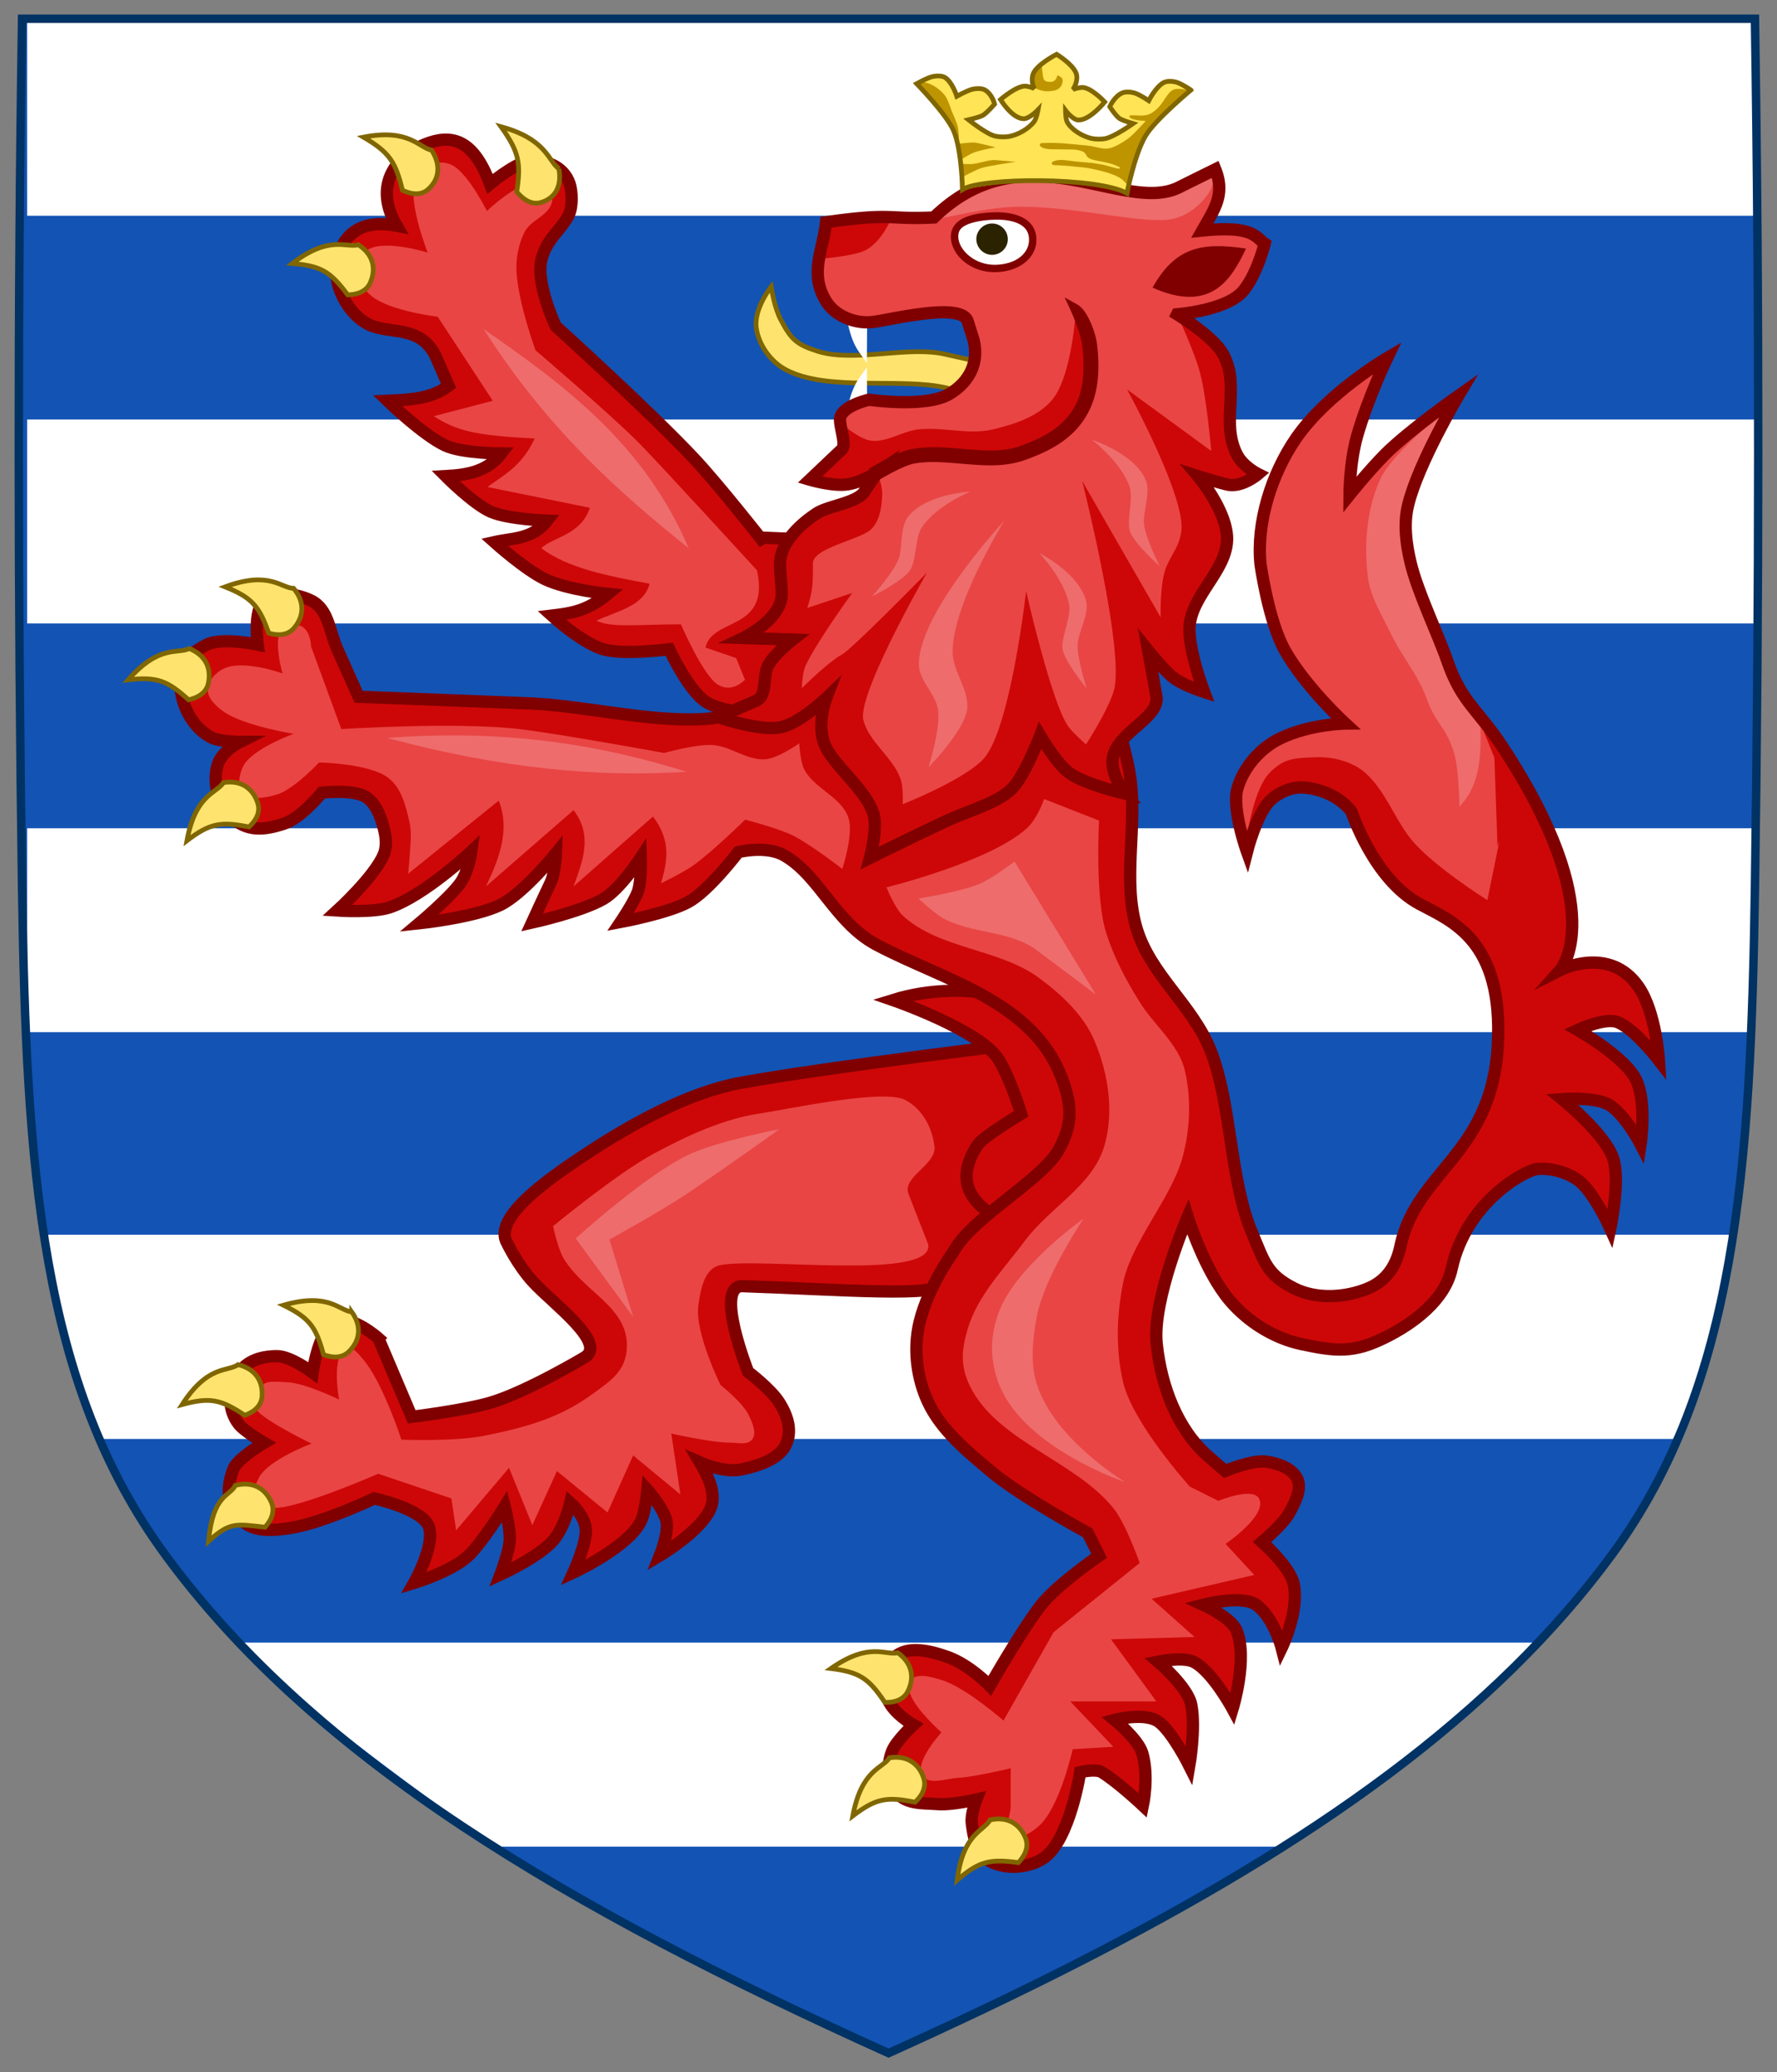 <svg xmlns="http://www.w3.org/2000/svg" width="610" height="711.375"><rect width="100%" height="100%" fill="#808080" stroke="none"/><path d="M7.571 6.448c-1.548 99.416-1.446 198.83 0 298.247 1.446 95.746 6.25 170.501 49.119 228.971 51.598 70.413 137.648 121.182 248.336 171.121 110.634-49.94 196.685-100.708 248.335-171.121 42.873-58.47 47.624-133.225 49.07-228.97 1.445-99.417 1.549-198.832 0-298.248z" fill="#1353b4"/><path d="M9.325 5.362v68.706h595.22l-2.064-68.035zm0 138.654v69.998h595.327v-69.998zm0 140.31v69.998h591.091l2.065-69.998Zm4.34 139.531 19.473 70.103H574.33c15.395-28.59 14.98-48.494 19.886-70.103zm68.386 140c19.73 13.906-9.244 0 87.805 70.051H441.23l45.968-32.257 41.836-37.795z" fill="#fff"/><path d="M7.571 6.448c-1.548 99.416-1.446 198.83 0 298.247 1.446 95.746 6.25 170.501 49.119 228.971 51.598 70.413 137.648 121.182 248.336 171.121 89.2-40.272 162.443-81.063 214.506-132.297 12.5-12.299 23.81-25.175 33.828-38.824 42.872-58.47 47.623-133.225 49.07-228.97 1.444-99.417 1.548-198.832 0-298.248z" fill="none" stroke="#003264" stroke-width="2.895" stroke-miterlimit="282"/><path d="M261.618 245.308s-13.936-.715-19.47-4.498c-6.052-4.097-12.422-17.949-12.422-17.949s-15.37 2.03-22.418.081c-7.366-2.028-17.876-11.62-17.876-11.62 7.085-.837 12.342-1.75 19.23-7.442 0 0-13.578-1.353-21.3-4.935-6.728-3.066-17.641-12.854-17.641-12.854 6.292-1.432 13.102-.915 18.117-7.363 0 0-13.337-.437-19.35-3.064-6.013-2.665-15.49-12.218-15.49-12.218 7.33-.398 14.337-1.552 19.073-7.76 0 0-13.497-.08-19.192-2.747-7.843-3.7-19.827-15.361-19.827-15.361 7.605-.319 15.17-.717 20.942-5.135l-4.18-9.55c-5.056-11.541-15.886-8-23.054-11.422-7.007-3.383-10.87-11.9-11.228-16.596-.597-8.278 3.424-20.733 20.626-17.392-8.442-14.485.597-24.275 9.713-27.935 8.802-3.542 16.524-2.15 22.338 13.57 0 0 8.083-6.685 12.425-7.52 6.05-1.195 12.82 1.272 14.89 7.44.873 2.588 1.153 7.84-.36 10.905-2.39 4.857-7.565 8.04-9.316 15.243-1.99 8.12 4.898 22.764 4.898 22.764s32.886 29.768 47.978 45.965c8.043 8.636 22.616 27.14 22.616 27.14l.795-.477 32.85 1.393 2.388 60.093z" fill="#cd0707" stroke="maroon" stroke-width="4.218" stroke-miterlimit="282"/><path d="M233.746 214.306s7.684 17.948 12.9 20.853c4.935 2.787 9.08-1.829 9.08-1.829l-3.027-7.443-10.511-3.582c2.228-10.505 22.256-5.49 17.676-26.505 0 0-33.244-36.374-40.572-43.776-9.676-9.79-35.476-31.797-35.476-31.797s-5.814-15.88-6.488-26.624c-.317-4.737.639-9.751 2.708-13.89 2.11-4.258 8.24-5.571 9.435-10.267.36-1.473-.117-3.305-.995-4.538-1.115-1.434-2.946-2.47-4.658-2.429-6.409.12-16.683 9.95-16.683 9.95s-6.25-12.615-11.747-15.64c-2.349-1.273-5.375-1.273-7.803-.317-2.229.915-4.5 2.865-5.216 5.372-2.31 7.96 4.458 24.873 4.458 24.873s-14.93-4.736-20.742-.876c-2.19 1.473-3.348 4.855-3.189 7.72.24 3.105 2.271 6.13 4.621 8.039 6.292 5.214 22.735 7.124 22.735 7.124l18.913 28.852-20.267 5.292c7.646 4.856 13.655 6.647 34.64 7.641-4.34 9.512-10.669 12.576-16.203 16.675l35.156 7.125c-3.145 9.391-12.345 9.869-16.683 13.85 8.838 6.805 22.893 9.59 37.187 12.218-1.991 7.76-11.149 9.312-18.237 12.696 5.099 2.508 14.175 1.272 28.988 1.233" fill="#e94545"/><path d="M236.414 188.2c-15.17-35.459-41.846-55.438-70.396-75.257 22.1 34.743 47.103 56.553 70.396 75.256" fill="#ee6c6c"/><path d="M191.859 57.945c1.076 6.009-1.274 10.188-6.251 11.58-2.47.717-5.294-.2-8.241-3.7 1.515-9.751.837-13.65-5.375-22.327 15.686 4.258 16.205 11.82 19.867 14.447zM148.142 51.537c3.266 5.015 2.786 9.91-1.156 13.45-1.95 1.75-4.858 2.19-8.838.319-2.35-9.71-4.46-13.013-13.378-18.226 15.728-3.065 19.071 3.662 23.372 4.457zM123.018 84.011c4.857 3.145 6.29 7.88 4.14 12.935-1.073 2.506-3.545 4.179-7.805 4.259-5.892-7.88-9.039-9.95-19.032-10.746 12.901-9.91 18.517-5.253 22.697-6.448z" fill="#fee46e" stroke="#806600" stroke-width="1.625"/><path d="m129.866 459.376 11.467 26.984s18.395-2.23 27.432-4.976c12.384-3.782 31.657-15.282 31.657-15.282 8.678-4.736-10.712-18.664-17.482-26.107-5.255-5.731-8.798-13.175-8.798-13.175-5.177-8.433 13.021-21.409 26.16-30.124 16.842-11.181 36.312-21.769 53.95-24.994 30.061-5.489 101.332-14.086 101.332-14.086l7.246 26.545-16.485 38.881-24.646 17.194c4.7 5.451-35.715 2.267-66.771 1.272-9.953-.36 1.872 29.409 1.872 29.409s7.724 5.853 10.67 10.467c2.946 4.655 4.619 9.946 2.19 14.765-2.43 4.85-9.516 7.123-15.408 8.316-5.854 1.195-14.015-2.469-14.015-2.469 2.59 4.379 4.857 8.837 4.301 13.533-.956 8.316-17.998 18.426-17.998 18.426s3.306-8.2 2.15-12.18c-1.353-4.697-6.45-10.347-6.45-10.347s-.638 6.807-1.951 10.11c-3.703 9.192-23.45 18.266-23.45 18.266s4.34-9.432 4.26-14.446c-.042-4.935-5.336-9.551-5.336-9.551s-1.75 7.838-5.536 12.615c-4.577 5.772-18.432 12.098-18.432 12.098s2.947-7.721 3.184-11.819c.237-3.899-1.713-11.58-1.713-11.58s-7.922 12.812-12.74 17.191c-5.853 5.252-18.396 9.075-18.396 9.075s7.485-13.215 5.017-19.461c-2.348-6.01-18.672-9.553-18.672-9.553s-17.44 8.316-28.588 10.11c-5.536.875-12.862 1.63-16.644-2.469-5.175-5.688-5.853-10.625-3.104-17.788 1.354-3.582 10.511-8.954 10.511-8.954s-6.927-3.98-8.839-6.569c-3.503-4.734-3.384-10.386-.837-15.678 2.669-5.533 8.004-7.482 14.175-7.482 4.54-.039 12.184 5.611 12.184 5.611s1.993-14.765 7.765-17.432c5.572-2.544 14.768 5.654 14.768 5.654z" fill="#cd0707" stroke="maroon" stroke-width="4.218" stroke-miterlimit="282"/><path d="m318.634 427.182-6.768-17.353c-2.27-5.73 9.515-10.028 8.918-16.119-.68-6.565-4.223-13.172-10.115-16.155-7.646-3.9-41.009 3.383-49.532 4.618-12.94 1.91-25.241 7.68-36.79 13.89-12.462 6.684-34.48 24.83-34.48 24.83s1.633 7.88 3.702 11.224c7.166 11.7 21.977 16.514 21.623 30.242-.24 8.398-5.816 11.74-11.23 15.761-11.586 8.636-23.252 11.778-37.388 14.684-10.55 2.15-28.786 1.392-28.786 1.392s-6.49-19.976-13.258-27.699c-1.474-1.67-3.584-4.616-5.614-3.698-5.416 2.426-2.508 17.63-2.508 17.63s-11.786-5.772-18.156-5.97c-4.38-.12-7.844-.995-9.717 2.984-1.076 2.19-1.672 5.334 0 7.083 3.981 4.06 18.392 11.024 18.392 11.024s-15.13 5.69-18.073 11.779c-1.554 3.221-3.384 6.368-.718 8.756 2.35 2.149 7.17 1.673 10.314 1.035 10.908-2.269 31.374-11.221 31.374-11.221l25.125 8.476 1.63 10.942 18.16-21.45 8.003 19.662 8.44-18.547 17.36 14.21 8.8-19.582 16.204 13.374-3.105-20.893s13.457 3.104 20.306 3.143c2.507 0 5.931.917 7.446-1.115 1.712-2.267 0-5.89-1.235-8.437-2.032-4.257-9.636-10.265-9.636-10.265s-8.918-18.07-7.606-27.34c.837-5.61 2.072-12.774 7.645-13.81 14.257-2.708 73.223 5.45 71.273-7.085" fill="#e94545"/><path d="M267.549 387.623s-21.5 4.14-31.175 8.756c-14.853 7.043-38.742 28.734-38.742 28.734l19.71 26.943-8.124-26.547s17.917-9.949 26.04-15.361c12.146-8.08 32.291-22.525 32.291-22.525" fill="#ee6c6c"/><path d="M81.728 468.448c5.614 1.316 8.563 5.295 8.243 10.788-.16 2.704-1.913 5.133-5.931 6.604-8.162-5.411-11.827-6.328-21.503-3.7 8.798-13.692 15.648-11.184 19.191-13.692zM80.813 509.88c5.614-1.434 10.074.714 12.304 5.73 1.114 2.505.716 5.452-2.15 8.636-9.795-1.076-12.017-1.932-19.381 4.832 1.472-16.198 7.277-15.338 9.227-19.197zM120.75 450.342c3.383 4.698 2.985 9.673-.877 13.532-1.911 1.949-4.82 2.625-8.839 1.115-2.548-9.473-4.738-12.537-13.734-16.956 15.646-4.496 19.147 1.911 23.45 2.31z" fill="#fee46e" stroke="#806600" stroke-width="1.625"/><path d="M368.963 412.417s-16.407 9.59-26.919 5.053c-4.54-1.949-8.8-6.13-9.954-10.906-1.115-4.615.956-9.909 3.703-13.81 1.712-2.506 14.731-10.423 14.731-10.423s-3.503-11.781-7.725-18.626c-6.172-10.028-36.271-20.416-36.271-20.416 12.263-3.823 26.557-4.301 40.97-.877l24.447 29.81z" fill="#cd0707" stroke="maroon" stroke-width="4.218" stroke-miterlimit="282"/><path d="M498.323 435.537c4.992-22.948 25.225-33.887 29.425-34.257 4.751-.387 10.061 1.063 13.959 3.852 5.398 3.872 11.064 16.56 11.064 16.56s3.604-16.67.899-24.323c-2.932-8.364-17.436-20.074-17.436-20.074s11.797-.88 16.427 2.126c5.476 3.599 10.514 13.361 10.514 13.361s2.198-14.484-1.584-22.195c-3.838-7.88-20.035-17.039-20.035-17.039s9.35-4.327 13.676-2.683c5.856 2.202 14.24 13.12 14.24 13.12s-.996-16.644-7.077-25.356c-9.925-14.216-26.808-5.639-26.808-5.639s17.595-19.781-20.016-76.93c-7.976-12.118-13.837-15.053-18.6-28.768-3.405-9.813-10.445-24.254-12.793-34.335-1.536-6.404-2.369-13.361-.779-19.723 3.506-14.282 17.197-37.358 17.197-37.358s-17.103 12.025-25.127 20.085c-5.766 5.83-12.225 13.89-12.225 13.89s.04-11.323 2.677-20.393c3.782-13.109 10.251-26.57 10.251-26.57s-20.432 11.927-31.21 27.472c-8.506 12.31-13.717 29.087-12.26 43.336 0 0 2.73 19.643 8.39 29.628 7.135 12.631 20.717 25.054 20.717 25.054s-12.155.14-22.452 5.151c-6.75 3.264-12.515 9.91-14.572 17.107-2.026 7.056 3.27 21.742 3.27 21.742s3.334-13.13 8.003-17.61c2.85-2.708 6.994-4.569 10.914-4.445 6.286.234 13.16 3.278 16.953 8.265 0 0 7.612 23.383 23.54 31.814 11.263 5.962 28.574 12.649 26.701 48.251-1.984 37.726-28.072 43.241-33.478 69.282-1.377 6.625-4.82 11.745-11.07 14.33-7.804 3.263-17.799 3.819-25.364 0-9.394-4.737-10.231-9.075-14.33-18.745-7.886-18.507-7.01-44.135-14.335-62.84-6.13-15.6-20.584-25.905-25.404-41.906-4.934-16.556.2-34.743-2.189-51.853-1.513-10.588-7.365-26.904-8.839-37.49-1.157-8.397 0-18.743 0-18.743l-74.297-3.9-40.056 35.418s-15.289 4.18-23.09 4.618c-19.034 1.117-41.013-4.575-60.043-5.373-20.508-.836-58.57-2.27-58.57-2.27l-7.325-16.356c-2.79-6.248-2.947-13.769-9.082-16.714-4.816-2.269-11.943-3.46-15.964 0-3.862 3.344-2.27 15.164-2.27 15.164s-12.224-2.588-17.438 0c-5.655 2.823-9.04 6.604-9.119 12.894-.08 7.441 4.021 15.56 10.63 18.985 2.908 1.511 9.876 1.511 9.876 1.511s-6.053 2.986-7.607 7.6c-1.99 5.893-.039 13.93 4.54 18.187 5.455 5.057 11.149 4.618 18.237 2.27 5.933-1.992 12.9-10.626 12.9-10.626s10.91-1.235 15.17 1.512c3.422 2.23 5.018 6.685 6.054 10.626.795 2.946 1.193 6.288 0 9.112-3.147 7.6-15.888 19.222-15.888 19.222s12.344.84 18.038-1.115c11.905-4.06 27.952-19.183 27.952-19.183s-.957 7.164-4.062 11.222c-3.902 5.135-13.817 13.452-13.817 13.452s18.832-1.991 27.711-6.25c7.963-3.818 19.193-17.71 19.193-17.71s-.239 6.728-1.91 10.19c-1.993 4.138-6.292 13.531-6.292 13.531s17.002-3.742 24.567-8.16c5.732-3.343 12.78-14.127 12.78-14.127s.278 7.363-.878 11.221c-1.072 3.503-6.051 10.866-6.051 10.866s16.246-3.021 23.212-6.844c7.087-3.86 17.163-17.155 17.163-17.155s9.556-2.386 15.726 1.117c12.145 6.883 17.598 23.2 31.814 30.723 23.092 12.217 53.831 19.222 63.663 46.084 3.386 9.232 3.625 15.442-1.115 24.119-5.773 10.625-30.02 23.44-36.194 35.1 0 0-9.713 13.293-12.103 26.347-1.513 8.313-.278 17.51 3.306 25.19 4.577 9.87 13.616 17.153 21.938 24.157 9.954 8.358 32.928 20.852 32.928 20.852l3.9 7.84s-14.53 9.989-19.987 17.033c-6.688 8.597-17.517 27.62-17.517 27.62s-6.77-7.045-14.214-9.789c-5.775-2.11-13.977-4.258-18.435 0-4.262 4.059-4.54 8.912-2.39 14.404 1.91 4.935 8.799 8.797 8.799 8.797s-5.733 5.331-7.207 8.794c-1.793 4.22-1.753 9.832.796 13.609 3.423 5.057 9.156 4.377 15.207 4.82 4.301.316 12.823-1.594 12.823-1.594s-1.952 5.015-1.591 7.999c.515 4.618 1.632 10.347 5.612 12.815 5.416 3.382 13.937 2.867 19.193-.793 8.917-6.249 12.421-29.412 12.421-29.412s5.3-1.274 7.407 0c5.416 3.262 14.135 11.462 14.135 11.462s2.15-10.066-.237-18.07c-1.434-4.733-9.478-11.34-9.478-11.34s10.394-2.745 15.13.676c4.66 3.383 10.514 15.084 10.514 15.084s2.23-12.855.676-20.894c-1.154-6.13-11.427-14.844-11.427-14.844s8.441-1.713 12.105 0c6.371 2.985 13.499 16.198 13.499 16.198s5.333-17.353 1.352-26.943c-1.87-4.457-11.467-8.794-11.467-8.794s13.258-3.463 18.196 0c6.052 4.3 8.76 14.845 8.76 14.845s6.25-12.896 4.06-22.248c-1.354-5.769-10.79-14.127-10.79-14.127s7.246-6.051 9.436-10.111c1.833-3.46 4.26-7.88 2.706-11.461-1.63-3.701-6.568-5.413-10.549-6.01-4.856-.758-14.294 3.185-14.294 3.185l-5.893-5.133c-10.352-9.073-16.007-23.721-17.56-38.405-1.672-15.204 10.632-43.735 10.632-43.735s5.733 18.623 14.572 28.93c6.172 7.205 15.092 12.777 24.368 14.766 11.864 2.545 17.917 3.184 28.786-2.227 9.832-4.858 20.563-12.909 22.89-23.605z" fill="#cd0707"/><path d="M289.131 298.28s3.94-11.863 2.149-17.433c-2.27-7.244-11.905-10.108-15.289-16.915-1.315-2.666-1.633-8.755-1.633-8.755s-7.246 5.094-11.466 5.453c-6.371.594-12.145-4.617-18.555-4.897-5.535-.28-16.363 2.745-16.363 2.745s-35.517-6.526-49.69-8.198c-21.703-2.547-61.119 0-61.119 0l-10.394-28.375s-.038-4.657-2.707-6.566c-1.95-1.354-5.453-1.671-7.085 0-3.545 3.699 0 15.84 0 15.84s-13.538-4.936-20.226-1.633c-2.669 1.314-5.377 4.098-5.455 7.082-.039 3.147 2.906 5.81 5.455 7.641 6.807 4.857 24.05 7.641 24.05 7.641s-14.694 5.214-17.48 11.46c-1.197 2.67-2.032 6.606 0 8.718 2.747 2.904 8.16 1.75 11.985.556 5.693-1.791 14.211-10.902 14.211-10.902s17.64.277 24.01 5.452c4.38 3.543 5.893 9.79 7.086 15.282.837 3.741.2 7.64 0 11.46-.08 1.992-.515 6.01-.515 6.01l31.095-25.111c3.942 9.829.319 19.618-4.379 29.449l30.06-26.185c6.728 8.713 3.146 17.47 0 26.185l27.273-24c6.492 8.557 4.82 15.76 2.749 22.925 0 0 7.483-3.623 10.908-6.01 6.53-4.576 17.998-15.838 17.998-15.838s11.226 2.903 16.402 5.451c6.095 3.03 16.925 11.468 16.925 11.468" fill="#e94545"/><path d="M235.616 264.93c-35.155-11.104-68.323-14.249-102.762-11.62 39.734 10.664 72.941 13.568 102.762 11.62" fill="#ee6c6c"/><path d="M391.216 536.54s-4.657-13.45-9.036-18.86c-13.219-16.359-39.897-22.925-49.174-41.788-3.386-6.887-2.986-12.337-.838-19.66 3.424-11.582 12.503-20.658 19.671-30.328 8.32-11.221 22.855-18.662 27.074-31.957 3.701-11.776 1.592-25.548-3.304-36.888-3.743-8.715-11.228-15.64-18.834-21.291-13.777-10.191-34.042-9.832-46.745-21.33-2.824-2.549-5.73-9.834-5.73-9.834s35.833-8.793 48.376-20.454c3.503-3.262 5.733-9.87 5.733-9.87l18.87 7.403s-1.47 26.225 2.43 38.523c2.788 8.714 6.65 15.958 11.505 23.759 4.979 8.04 13.5 14.528 15.57 23.76 2.19 9.67 1.75 19.896-.837 29.488-3.743 13.969-17.718 29.25-20.465 43.42-2.19 11.023-2.51 22.682 0 33.627 3.184 14.169 22.932 36.055 22.932 36.055l9.834 4.897s11.708-4.897 13.936-.795c3.067 5.649-11.467 15.56-11.467 15.56l9.835 10.665-35.238 8.16 14.732 13.132-28.669.795 15.567 21.333h-29.542l14.774 15.559-13.937.835s-4.42 19.778-11.469 26.228c-2.547 2.31-7.047 5.295-9.833 3.265-2.67-1.911 0-6.566 0-9.832v-13.133s-11.947 2.947-18.039 3.304c-4.1.238-10.193 2.666-12.303-.838-2.789-4.616 6.57-14.764 6.57-14.764s-8.8-7.8-10.669-13.094c-.557-1.552-1.154-3.74 0-4.896 2.508-2.542 7.246-1.032 10.67 0 8.123 2.388 21.3 13.93 21.3 13.93l17.2-30.325zM428.126 286.333s2.433-15.558 7.56-20.91c4.988-5.173 8.47-5.171 15.654-5.477 6.04-.266 12.808 1.359 17.372 5.387 6.78 6.092 9.778 15.139 15.33 22.333 6.93 8.993 26.529 21.336 26.529 21.336l4.174-20.476-.693 1.999-1.06-30.463-7.699-18.91-10.146-17.196-10.414-27.098-1.484-14.528 4.535-18.668 13.468-27.656-22.775 16.888-15.389 16.254 3.683-21.537 8.143-23.716-22.383 16.371-18.536 31.258-1.902 27.197 11.92 30.466 14.595 16.708-25.013 11.225-9.795 14.688z" fill="#e94545"/><path d="M489.052 147.093s-12.104 10.398-15.269 17.442c-4.665 10.357-5.658 22.582-4.18 33.87.937 6.825 4.88 12.903 7.836 19.121 3.663 7.625 9.425 14.28 12.28 22.23 3.26 9.186 6.799 9.612 9.503 18.997 1.69 5.843 1.736 18.2 1.736 18.2 4.524-4.938 8.352-11.48 7.079-30.644l-7.342-8.821-7.77-18.024-10.413-27.1-.573-16.944 9.27-18.547 7.765-20.035z" fill="#ee6c6c"/><path d="M498.323 435.537c4.992-22.948 25.225-33.887 29.425-34.257 4.751-.387 10.061 1.063 13.959 3.852 5.398 3.872 11.064 16.56 11.064 16.56s3.604-16.67.899-24.323c-2.932-8.364-17.436-20.074-17.436-20.074s11.797-.88 16.427 2.126c5.476 3.599 10.514 13.361 10.514 13.361s2.198-14.484-1.584-22.195c-3.838-7.88-20.035-17.039-20.035-17.039s9.35-4.327 13.676-2.683c5.856 2.202 14.24 13.12 14.24 13.12s-.996-16.644-7.077-25.356c-9.925-14.216-26.808-5.639-26.808-5.639s17.595-19.781-20.016-76.93c-7.976-12.118-13.837-15.053-18.6-28.768-3.405-9.813-10.445-24.254-12.793-34.335-1.536-6.404-2.369-13.361-.779-19.723 3.506-14.282 17.197-37.358 17.197-37.358s-17.103 12.025-25.127 20.085c-5.766 5.83-12.225 13.89-12.225 13.89s.04-11.323 2.677-20.393c3.782-13.109 10.251-26.57 10.251-26.57s-20.432 11.927-31.21 27.472c-8.506 12.31-13.717 29.087-12.26 43.336 0 0 2.73 19.643 8.39 29.628 7.135 12.631 20.717 25.054 20.717 25.054s-12.155.14-22.452 5.151c-6.75 3.264-12.515 9.91-14.572 17.107-2.026 7.056 3.27 21.742 3.27 21.742s3.334-13.13 8.003-17.61c2.85-2.708 6.994-4.569 10.914-4.445 6.286.234 13.16 3.278 16.953 8.265 0 0 7.612 23.383 23.54 31.814 11.263 5.962 28.574 12.649 26.701 48.251-1.984 37.726-28.072 43.241-33.478 69.282-1.377 6.625-4.82 11.745-11.07 14.33-7.804 3.263-17.799 3.819-25.364 0-9.394-4.737-10.231-9.075-14.33-18.745-7.886-18.507-7.01-44.135-14.335-62.84-6.13-15.6-20.584-25.905-25.404-41.906-4.934-16.556.2-34.743-2.189-51.853-1.513-10.588-7.365-26.904-8.839-37.49-1.157-8.397 0-18.743 0-18.743l-74.297-3.9-40.056 35.418s-15.289 4.18-23.09 4.618c-19.034 1.117-41.013-4.575-60.043-5.373-20.508-.836-58.57-2.27-58.57-2.27l-7.325-16.356c-2.79-6.248-2.947-13.769-9.082-16.714-4.816-2.269-11.943-3.46-15.964 0-3.862 3.344-2.27 15.164-2.27 15.164s-12.224-2.588-17.438 0c-5.655 2.823-9.04 6.604-9.119 12.894-.08 7.441 4.021 15.56 10.63 18.985 2.908 1.511 9.876 1.511 9.876 1.511s-6.053 2.986-7.607 7.6c-1.99 5.893-.039 13.93 4.54 18.187 5.455 5.057 11.149 4.618 18.237 2.27 5.933-1.992 12.9-10.626 12.9-10.626s10.91-1.235 15.17 1.512c3.422 2.23 5.018 6.685 6.054 10.626.795 2.946 1.193 6.288 0 9.112-3.147 7.6-15.888 19.222-15.888 19.222s12.344.84 18.038-1.115c11.905-4.06 27.952-19.183 27.952-19.183s-.957 7.164-4.062 11.222c-3.902 5.135-13.817 13.452-13.817 13.452s18.832-1.991 27.711-6.25c7.963-3.818 19.193-17.71 19.193-17.71s-.239 6.728-1.91 10.19c-1.993 4.138-6.292 13.531-6.292 13.531s17.002-3.742 24.567-8.16c5.732-3.343 12.78-14.127 12.78-14.127s.278 7.363-.878 11.221c-1.072 3.503-6.051 10.866-6.051 10.866s16.246-3.021 23.212-6.844c7.087-3.86 17.163-17.155 17.163-17.155s9.556-2.386 15.726 1.117c12.145 6.883 17.598 23.2 31.814 30.723 23.092 12.217 53.831 19.222 63.663 46.084 3.386 9.232 3.625 15.442-1.115 24.119-5.773 10.625-30.02 23.44-36.194 35.1 0 0-9.713 13.293-12.103 26.347-1.513 8.313-.278 17.51 3.306 25.19 4.577 9.87 13.616 17.153 21.938 24.157 9.954 8.358 32.928 20.852 32.928 20.852l3.9 7.84s-14.53 9.989-19.987 17.033c-6.688 8.597-17.517 27.62-17.517 27.62s-6.77-7.045-14.214-9.789c-5.775-2.11-13.977-4.258-18.435 0-4.262 4.059-4.54 8.912-2.39 14.404 1.91 4.935 8.799 8.797 8.799 8.797s-5.733 5.331-7.207 8.794c-1.793 4.22-1.753 9.832.796 13.609 3.423 5.057 9.156 4.377 15.207 4.82 4.301.316 12.823-1.594 12.823-1.594s-1.952 5.015-1.591 7.999c.515 4.618 1.632 10.347 5.612 12.815 5.416 3.382 13.937 2.867 19.193-.793 8.917-6.249 12.421-29.412 12.421-29.412s5.3-1.274 7.407 0c5.416 3.262 14.135 11.462 14.135 11.462s2.15-10.066-.237-18.07c-1.434-4.733-9.478-11.34-9.478-11.34s10.394-2.745 15.13.676c4.66 3.383 10.514 15.084 10.514 15.084s2.23-12.855.676-20.894c-1.154-6.13-11.427-14.844-11.427-14.844s8.441-1.713 12.105 0c6.371 2.985 13.499 16.198 13.499 16.198s5.333-17.353 1.352-26.943c-1.87-4.457-11.467-8.794-11.467-8.794s13.258-3.463 18.196 0c6.052 4.3 8.76 14.845 8.76 14.845s6.25-12.896 4.06-22.248c-1.354-5.769-10.79-14.127-10.79-14.127s7.246-6.051 9.436-10.111c1.833-3.46 4.26-7.88 2.706-11.461-1.63-3.701-6.568-5.413-10.549-6.01-4.856-.758-14.294 3.185-14.294 3.185l-5.893-5.133c-10.352-9.073-16.007-23.721-17.56-38.405-1.672-15.204 10.632-43.735 10.632-43.735s5.733 18.623 14.572 28.93c6.172 7.205 15.092 12.777 24.368 14.766 11.864 2.545 17.917 3.184 28.786-2.227 9.832-4.858 20.563-12.909 22.89-23.605z" fill="none" stroke="maroon" stroke-width="4.218" stroke-miterlimit="282"/><path d="M100.8 201.97c3.744 4.457 3.703 9.432.16 13.61-1.752 2.068-4.618 2.944-8.719 1.751-3.267-9.234-5.695-12.179-14.971-15.88 15.25-5.651 19.19.439 23.53.519zM64.967 222.624c5.375 2.148 7.685 6.527 6.57 11.9-.558 2.624-2.628 4.775-6.809 5.69-7.285-6.567-10.79-7.999-20.743-6.846 10.71-12.256 17.12-8.755 20.982-10.744zM76.712 268.629c5.694-.913 9.954 1.673 11.705 6.846.916 2.586.2 5.494-2.945 8.395-9.595-1.908-13.34-1.352-21.303 4.7 2.948-16.001 10.234-16.24 12.543-19.941z" fill="#fee46e" stroke="#806600" stroke-width="1.625"/><path d="M315.287 308.425s5.297 5.016 8.44 6.765c9.917 5.452 23.096 4.178 32.133 10.988l20.308 15.2-27.911-45.645s-7.528 5.768-11.827 7.6c-6.688 2.864-21.143 5.092-21.143 5.092M371.947 418.346s-22.535 15.838-28.749 31.278c-3.5 8.637-3.582 17.592 0 26.188 9 21.61 43.122 32.991 43.122 32.991s-24.407-14.528-30.46-33.83c-2.269-7.28-1.315-15.358 0-22.841 2.47-13.611 16.087-33.786 16.087-33.786" fill="#ee6c6c"/><path d="M308.2 567.344c4.7 3.385 5.896 8.2 3.505 13.134-1.154 2.427-3.703 4.018-7.962 3.9-5.495-8.16-8.562-10.388-18.516-11.622 13.34-9.31 18.716-4.377 22.973-5.412zM305.335 603.402c5.693-.916 9.952 1.67 11.704 6.844.876 2.59.202 5.494-2.945 8.397-9.637-1.949-13.34-1.39-21.343 4.697 2.987-15.997 10.272-16.278 12.584-19.938zM339.857 624.733c5.653-1.272 10.032 1.036 12.145 6.087 1.035 2.547.515 5.452-2.43 8.557-9.715-1.312-13.418-.514-20.983 6.012 1.948-16.118 9.197-16.836 11.268-20.656zM362.152 129.857s-26.876-5.77-37.784-8.278c-12.743-2.944-31.178 2.947-43.64-.995-7.328-2.347-9.119-4.02-12.701-10.825-2.229-4.179-3.305-11.342-3.305-11.342s-6.053 7.6-5.097 14.247c.837 5.771 4.938 11.501 10.115 14.248 14.333 7.64 39.336 2.586 55.145 6.248 11.069 2.547 24.446 18.148 24.446 18.148z" fill="#fee46e" stroke="#806600" stroke-width="1.625"/><path d="M290.205 144.026c2.03-12.576 4.737-13.81 7.367-17.948l.118 17.67zM290.205 106.695c2.03 12.576 4.737 13.81 7.367 17.948l.118-17.67z" fill="#fff"/><path d="m246.646 246.184 12.942-5.652c3.66-1.59 2.347-7.84 3.782-11.382 1.591-4.022 8.758-9.592 8.758-9.592l-17.002-.556s12.345-5.89 13.179-14.248c.2-2.149-.556-8.836-.556-10.984.039-7.323 6.53-13.491 12.621-17.552 3.862-2.586 14.294-3.62 16.487-7.681l3.86-7.163s-5.296 3.7-10.352 4.336c-4.937.637-12.622-1.63-12.622-1.63l10.948-10.427c1.753-1.632-1.154-8.676-.516-10.984 1.154-4.18 9.875-6.05 9.875-6.05s18.313 3.423 26.398-1.314c7.683-4.536 11.465-13.331 8.957-21.131l-1.711-5.254c-2.152-6.605-26.24 2.23-33.087 3.145-6.054.797-11.904-1.95-15.053-7.122-5.89-9.63-.991-19.302 0-28.932l36.593-1.671c13.579-17.83 44.354-16.477 72.386-7.919 3.065-1.791 11.226-.915 14.492-2.11 3.662-1.354 2.628-4.735 9.837-6.726 0 0 4.099 3.66 2.865 10.466-.518 2.864-7.686 8.955-7.366 11.263.16 1.513 4.54-2.707 9.317-2.27 6.012.517 12.662 5.611 12.462 7.004-.677 4.339-4.457 12.02-8.441 16-3.066 2.984-6.13 2.467-8.719 4.615-3.025 2.547-12.902 3.225-12.902 3.225s12.304 7.52 15.688 13.53c6.29 11.142-1.076 23.679 5.016 34.902 2.15 3.98 7.089 6.408 7.089 6.408s-5.576 4.814-10.671 3.58c-4.659-1.154-9.995-2.865-9.995-2.865s9.398 11.105 9.995 20.655c.676 11.063-11.823 19.62-12.821 30.642-.717 7.762 4.978 22.805 4.978 22.805s-7.166-2.27-10.669-5.015c-2.947-2.267-8.563-9.233-8.563-9.233l2.825 15.68c1.393 7.522-13.653 12.374-14.968 21.369-.796 5.772 4.3 12.1 4.3 12.1s-13.735-3.105-19.23-7.125c-4.38-3.224-9.995-12.816-9.995-12.816s-5.015 13.135-9.277 17.79c-4.738 5.213-14.85 7.758-23.012 11.581a1218.837 1218.837 0 0 0-26.16 12.654s2.468-9.154 1.433-14.248c-1.632-7.918-12.621-16.396-16.405-23.52-3.822-7.204 0-17.112 0-17.112s-9.038 8.676-15.647 9.99c-7.288 1.477-21.343-3.456-21.343-3.456z" fill="#e94545"/><path d="M327.632 81.384c.12 5.333 6.37 10.944 14.255 10.746 7.922-.239 12.822-4.696 12.66-10.029-.16-5.373-5.216-8.119-13.137-7.92-7.925.239-13.937 1.87-13.778 7.203" fill="#fff"/><path d="M335.158 82.26c.118 2.946 2.589 5.294 5.534 5.215 2.984-.08 5.335-2.547 5.255-5.492a5.388 5.388 0 0 0-5.535-5.254 5.385 5.385 0 0 0-5.254 5.532" fill="#2b2200"/><path d="M341.41 75.416c-3.904.119-7.168.715-9.398 1.67-2.19.996-3.106 2.07-3.065 4.26.119 4.377 5.575 9.75 12.9 9.55 3.703-.118 6.611-1.194 8.52-2.784 1.952-1.632 2.946-3.742 2.868-6.01-.039-2.268-1.035-3.86-2.987-5.014-1.99-1.155-5.018-1.79-8.838-1.672m-.08-2.549c4.14-.118 7.684.597 10.27 2.11 2.59 1.512 4.101 3.98 4.18 7.043.12 3.104-1.314 5.931-3.741 7.96-2.47 2.03-5.933 3.343-10.154 3.462-8.52.239-15.33-5.73-15.488-12.019-.08-3.182 1.831-5.451 4.619-6.685 2.747-1.234 6.29-1.75 10.315-1.87" fill="maroon"/><path d="M404.076 107.89s12.304 7.52 15.689 13.53c6.29 11.142-1.076 23.679 5.016 34.902 2.15 3.979 7.088 6.407 7.088 6.407s-5.575 4.815-10.67 3.581c-4.66-1.154-9.995-2.866-9.995-2.866s9.398 11.105 9.994 20.656c.676 11.063-11.823 19.62-12.821 30.642-.717 7.761 4.979 22.804 4.979 22.804s-7.167-2.269-10.67-5.014c-2.946-2.267-8.562-9.234-8.562-9.234l2.825 15.641c1.393 7.521-13.654 12.415-14.969 21.41-.796 5.772 4.301 12.1 4.301 12.1s-13.736-3.105-19.231-7.124c-4.38-3.225-9.995-12.817-9.995-12.817s-5.014 13.135-9.276 17.79c-4.738 5.213-14.852 7.758-23.013 11.581a1218.837 1218.837 0 0 0-26.159 12.654s2.467-9.154 1.432-14.248c-1.632-7.918-12.621-16.396-16.405-23.52-3.782-7.204 0-17.112 0-17.112s-9.037 8.636-15.646 9.99c-7.285 1.47-21.342-3.462-21.342-3.462l12.942-5.652c3.66-1.591 2.347-7.84 3.782-11.383 1.591-4.02 8.758-9.591 8.758-9.591l-17.002-.556s12.345-5.89 13.179-14.248c.2-2.149-.556-8.836-.556-10.985.039-7.322 6.53-13.531 12.621-17.55 3.862-2.587 14.294-3.622 16.487-7.682l3.86-7.164s2.308 4.737 2.11 8.836c-.199 4.06-.915 8.795-3.86 11.54-3.703 3.503-19.912 6.367-19.912 11.581 0 6.765.044 9.036-1.908 15.362l15.407-5.133s-12.3 16.914-16.043 25.031c-1.077 2.347-1.276 7.682-1.276 7.682s8.561-8.636 13.816-11.62c3.825-2.19 29.188-28.137 29.188-28.137s-24.133 41.985-21.86 50.7c2.069 7.801 10.35 12.854 12.858 20.497.876 2.666.639 8.356.639 8.356s20.623-8.117 27.593-15.402c9.359-9.79 14.773-57.746 14.773-57.746s8.958 39.56 14.772 46.843c1.672 2.147 5.773 5.77 5.773 5.77s7.605-11.581 9.595-18.587c3.823-13.451-10.91-71.873-10.91-71.873l26.954 46.84s-.357-11.979 1.952-17.312c2.071-4.894 4.38-6.924 5.135-12.177 1.634-11.859-18.632-48.75-18.632-48.75l28.905 21.131s-1.553-18.147-3.862-26.903c-1.834-6.917-7.848-20.01-7.848-20.01z" fill="#cd0707"/><path d="M288.931 145.537s6.053 5.133 9.795 5.69c5.575.836 10.87-3.183 16.483-3.82 8.481-.956 17.322 1.99 25.602 0 7.485-1.792 15.766-4.417 20.585-10.427 6.57-8.16 7.923-30.366 7.923-30.366l3.148 3.462 1.273 15.521-3.466 16.755-12.343 11.064-14.572 4.775-18.355-1.591h-11.705l-10.433 5.372-12.383 4.736-11.384-3.462 9.832-9.512z" fill="#cd0707"/><path d="M365.418 102.079s1.391 2.745 2.865 6.21c1.473 3.502 2.906 7.759 3.186 10.226.837 7.045.757 14.645-2.23 20.417-3.821 7.402-10.67 11.183-19.152 14.207-5.333 1.91-11.344 1.63-17.715 1.114-6.372-.517-13.1-1.354-19.79 0-3.067.596-6.409 2.308-9.277 3.82a144.093 144.093 0 0 0-5.096 2.865l2.706 4.337s2.11-1.314 4.777-2.744c2.67-1.434 6.013-2.986 7.844-3.345 5.655-1.115 12.025-.358 18.515.16 6.49.516 13.22.914 19.79-1.433 8.918-3.182 17.239-7.561 21.858-16.595 3.742-7.243 3.78-15.8 2.867-23.28-.439-3.661-3.186-11.502-6.65-13.453z" fill="maroon"/><path d="m282.96 75.774-1.714 13.133s10.87-.915 15.09-2.666c6.41-2.627 9.873-11.9 9.873-11.9z" fill="#cd0707"/><path d="m328.866 67.456 11.626-3.86 11.07-2.467 23.37 2.426 24.211 3.623 19.349-8.039c-8.24-.278-2.11-.478-2.03 3.064.08 2.905-5.375 10.944-13.657 12.894-9.196 2.19-31.456-3.94-51.522-4.138-13.138-.16-25.322 4.098-32.409 4.377z" fill="#ee6c6c"/><path d="M404.076 107.89s12.304 7.52 15.689 13.53c6.29 11.142-1.076 23.679 5.016 34.902 2.15 3.979 7.088 6.407 7.088 6.407s-5.575 4.815-10.67 3.581c-4.66-1.154-9.995-2.866-9.995-2.866s9.398 11.105 9.994 20.656c.676 11.063-11.823 19.62-12.821 30.642-.717 7.761 4.979 22.804 4.979 22.804s-7.167-2.269-10.67-5.014c-2.946-2.267-8.562-9.234-8.562-9.234l2.825 15.641c1.393 7.521-13.654 12.415-14.969 21.41-.796 5.772 4.301 12.1 4.301 12.1s-13.736-3.105-19.231-7.124c-4.38-3.225-9.995-12.817-9.995-12.817s-5.014 13.135-9.276 17.79c-4.738 5.213-14.852 7.758-23.013 11.581a1218.837 1218.837 0 0 0-26.159 12.654s2.467-9.154 1.432-14.248c-1.632-7.918-12.621-16.396-16.405-23.52-3.782-7.204 0-17.112 0-17.112s-9.037 8.636-15.646 9.99c-7.285 1.47-21.342-3.462-21.342-3.462l12.942-5.652c3.66-1.591 2.347-7.84 3.782-11.383 1.591-4.02 8.758-9.591 8.758-9.591l-17.002-.556s12.345-5.89 13.179-14.248c.2-2.149-.556-8.836-.556-10.985.039-7.322 6.53-13.531 12.621-17.55 3.862-2.587 14.294-3.622 16.487-7.682l4.456-6.567s-5.614 3.701-10.67 4.337c-4.937.637-12.622-1.63-12.622-1.63l10.99-10.428c1.711-1.632-1.195-8.674-.558-10.983 1.154-4.14 9.875-6.05 9.875-6.05s19.43 2.826 27.472-1.91c7.685-4.537 10.591-11.98 8.043-19.74l-1.673-5.292c-2.149-6.567-25.483-.678-32.37.239-6.051.796-13.06-1.911-16.246-7.124-5.89-9.63-.991-17.43 0-27.102 23.411-3.344 20.827-.836 37.03-1.632 31.813-30.883 65.736-.239 84.766-10.666l11.827-5.85c3.503 8.716-.4 13.81-4.46 21.013 17.6-1.79 18.276 2.307 21.421 4.457 0 0-2.547 10.346-7.285 16.157-5.535 6.814-22.777 8.127-22.777 8.127z" fill="none" stroke="maroon" stroke-width="4.218" stroke-miterlimit="282"/><path d="M395.639 98.736c7.92-14.208 17.28-15.601 32.09-13.412-5.016 10.548-12.025 22.366-32.09 13.412" fill="maroon"/><path d="M344.795 178.687s-29.267 31.402-29.386 49.27c0 5.81 6.01 10.308 6.65 16.036.757 6.527-3.305 19.381-3.305 19.381s12.862-13.05 13.299-20.454c.36-6.487-4.857-12.376-5.018-18.825-.359-16.235 17.76-45.408 17.76-45.408M299.363 204.715s11.308-5.57 13.299-9.39c1.952-3.78 1.473-10.866 3.862-14.406 4.977-7.402 16.603-12.179 16.603-12.179s-15.607.796-21.578 8.875c-2.312 3.104-1.912 9.47-2.747 13.253-1.078 4.576-9.439 13.847-9.439 13.847M373.062 236.353s-8.043-9.67-8.364-13.968c-.238-4.259 3.026-10.546 2.31-14.726-1.551-8.756-10.272-17.83-10.272-17.83s13.976 7.004 16.165 16.794c.837 3.78-2.111 9.473-2.827 13.293-.915 4.618 2.988 16.437 2.988 16.437M398.145 194.408s-9.435-8.278-10.391-12.496c-.915-4.179 1.354-10.864-.04-14.924-2.868-8.397-12.902-16.038-12.902-16.038s14.931 4.775 18.595 14.128c1.432 3.621-.598 9.671-.757 13.57-.197 4.698 5.495 15.76 5.495 15.76" fill="#ee6c6c"/><path d="M408.808 30.895s-12.25 10.192-15.503 15.628c-3.961 6.615-6.44 19.836-6.44 19.836-14.401-9.083-53.183-1.958-56.485-1.302 0 0-.169-13.283-2.97-20.054-2.3-5.565-12.733-16.28-12.733-16.28s3.014-1.68 4.912-2.289c1.346-.427 3.558-.546 4.71.113 2.56 1.467 4.154 6.491 4.154 6.491s3.01-1.68 4.91-2.283c1.344-.428 3.561-.55 4.709.107 2.56 1.47 3.345 4.876 3.345 4.876s-2.778 3.212-4.11 3.9c-1.334.686-4.841 1.488-4.841 1.488s6.159 4.922 9.177 5.61c1.352.307 3.31.35 4.712.109 3.122-.545 6.927-2.72 8.7-5.198.75-1.049 1.288-3.966 1.288-3.966s-2.987 3.129-4.983 3.085c-3.996-.093-7.916-6.583-7.916-6.583s5.809-5.091 8.888-4.592c1.947.32 2.753.868 2.753.868s-1.258-2.183-.522-4.811c.925-3.326 8.155-7.007 8.155-7.007s6.555 3.997 6.905 7.353c.28 2.654-1.353 4.764-1.353 4.764s.9-.505 2.892-.731c3.153-.356 8.055 4.981 8.055 4.981s-5.034 6.281-9.027 6.19c-1.996-.047-4.431-3.303-4.431-3.303s.015 2.942.595 4.008c1.419 2.625 5.22 4.908 8.236 5.592 1.355.307 3.312.353 4.709.105 3.127-.54 9.648-5.172 9.648-5.172s-3.36-.968-4.57-1.705c-1.269-.778-3.419-4.078-3.419-4.078s1.375-3.353 4.18-4.699c1.254-.601 3.44-.38 4.706.106 1.79.692 4.503 2.505 4.503 2.505s2.454-4.929 5.263-6.276c1.253-.601 3.437-.379 4.705.109 1.783.689 4.493 2.505 4.493 2.505" fill="#ffe455"/><path d="M330.096 60.919s4.473-2.443 6.567-3.166c2.404-.828 12.046-2.201 12.046-2.201s-5.979-.551-7.045-.608c-2.422-.128-5.585 1.196-8.012 1.377-1.027.076-3.411-.082-3.411-.082zM330.025 54.765s2.579-1.815 4.676-2.539c2.4-.829 6.996-1.646 6.996-1.646s-5.366-1.45-7.138-1.639c-1.396-.15-5.646.45-5.646.45zM368.933 55.402c-2.092-.226-4.759-.851-6.78-.206-.428.135-1.233.504-1.127.865.25.855 1.024.595 2.33.69 1.855.135 3.679.184 5.15.394.097.011 3.116.284 3.405.325 2.492.32 4.589.808 6.653 1.357 2.13.57 4.478 1.294 6.202 2.463 1.07.721 2.898 2.966 2.898 2.966l1.883-9.541s1.937-5.535 3.304-7.727c1.682-2.703 7.03-8.306 7.03-8.306l7.786-7.84s-3.432-.656-4.727-.113c-2.534 1.058-3.174 4.601-6.571 7.325-.64.516-1.728 1.385-3.698 1.582-1.86.182-4.616-.314-4.909.12-.486.72 1.372 1.33 3.12 1.582 1.267.182 2.632-.013 2.252.382-1.531 1.57-4.27 4.741-6.142 6.027-1.714 1.185-4.197 2.758-6.323 3.197-2.012.418-5.091-.736-7.115-.946-2.522-.267-5.463-.515-7.993-.741-2.105-.19-4.958-.294-7.085-.163-.402.023-1.088-.09-1.328.192-.44.509-.182.811.36 1.201 1.416 1.01 4.896.714 6.78.795 2.607.117 5.676-.307 7.758.952.647.39.917 1.444 1.515 1.888 1.238.923 4.112 1.157 6.584 1.76 2.464.601 4.524 1.567 4.38 1.723-.423.471-.537.292-1.236.154-1.338-.26-3.493-1.006-4.76-1.232-1.553-.276-3.515-.647-5.423-.756M354.228 27.442c.119 1.024-.02 1.926.846 2.624.398.315 1.342.689 2.254.947.63.182 1.25.31 1.635.317 1.179.028 2.843-.07 3.895-.562.582-.272 1.243-.881 1.506-1.398.358-.694.613-1.827.217-2.472-.353-.579-1.598-1.08-1.598-1.08s-.221.929-.584 1.421c-.34.458-.99.902-1.615.875-.83-.033-1.743-.04-2.26-.571-.234-.244-.447-1-.502-1.317-.184-1.168-.427-3.92-.427-3.92s-2.03 1.141-2.473 1.897c-.518.892-1.01 2.272-.894 3.24M329.194 48.246s-.068-3.232-.372-4.574c-.415-1.84-1.606-4.134-2.255-5.918-.54-1.492-1.292-3.862-2.324-5.14-1.429-1.765-3.688-3.468-6.094-4.18-1.033-.304-3.686-.085-3.686-.085s6.781 7.26 9.23 10.64c1.91 2.646 5.5 9.257 5.5 9.257" fill="#be9500"/><path d="M408.808 30.895s-12.25 10.192-15.503 15.628c-3.961 6.615-6.44 19.836-6.44 19.836-9.88-5.62-49.848-5.508-56.485-1.302 0 0-.169-13.283-2.97-20.054-2.3-5.565-12.733-16.28-12.733-16.28s3.014-1.68 4.912-2.289c1.346-.427 3.558-.546 4.71.113 2.56 1.467 4.154 6.491 4.154 6.491s3.01-1.68 4.91-2.283c1.344-.428 3.561-.55 4.709.107 2.56 1.47 3.345 4.876 3.345 4.876s-2.778 3.212-4.11 3.9c-1.334.686-4.841 1.488-4.841 1.488s6.159 4.922 9.177 5.61c1.352.307 3.31.35 4.712.109 3.122-.545 6.927-2.72 8.7-5.198.75-1.049 1.288-3.966 1.288-3.966s-2.987 3.129-4.983 3.085c-3.996-.093-7.916-6.583-7.916-6.583s5.809-5.091 8.888-4.592c1.947.32 2.753.868 2.753.868s-1.258-2.183-.522-4.811c.925-3.326 8.155-7.007 8.155-7.007s6.555 3.997 6.905 7.353c.28 2.654-1.353 4.764-1.353 4.764s.9-.505 2.892-.731c3.153-.356 8.055 4.981 8.055 4.981s-5.034 6.281-9.027 6.19c-1.996-.047-4.431-3.303-4.431-3.303s.015 2.942.595 4.008c1.419 2.625 5.22 4.908 8.236 5.592 1.355.307 3.312.353 4.709.105 3.127-.54 9.648-5.172 9.648-5.172s-3.36-.968-4.57-1.705c-1.269-.778-3.419-4.078-3.419-4.078s1.375-3.353 4.18-4.699c1.254-.601 3.44-.38 4.706.106 1.79.692 4.503 2.505 4.503 2.505s2.454-4.929 5.263-6.276c1.253-.601 3.437-.379 4.705.109 1.783.689 4.493 2.505 4.493 2.505z" fill="none" stroke="#806600" stroke-width="1.625"/></svg>
